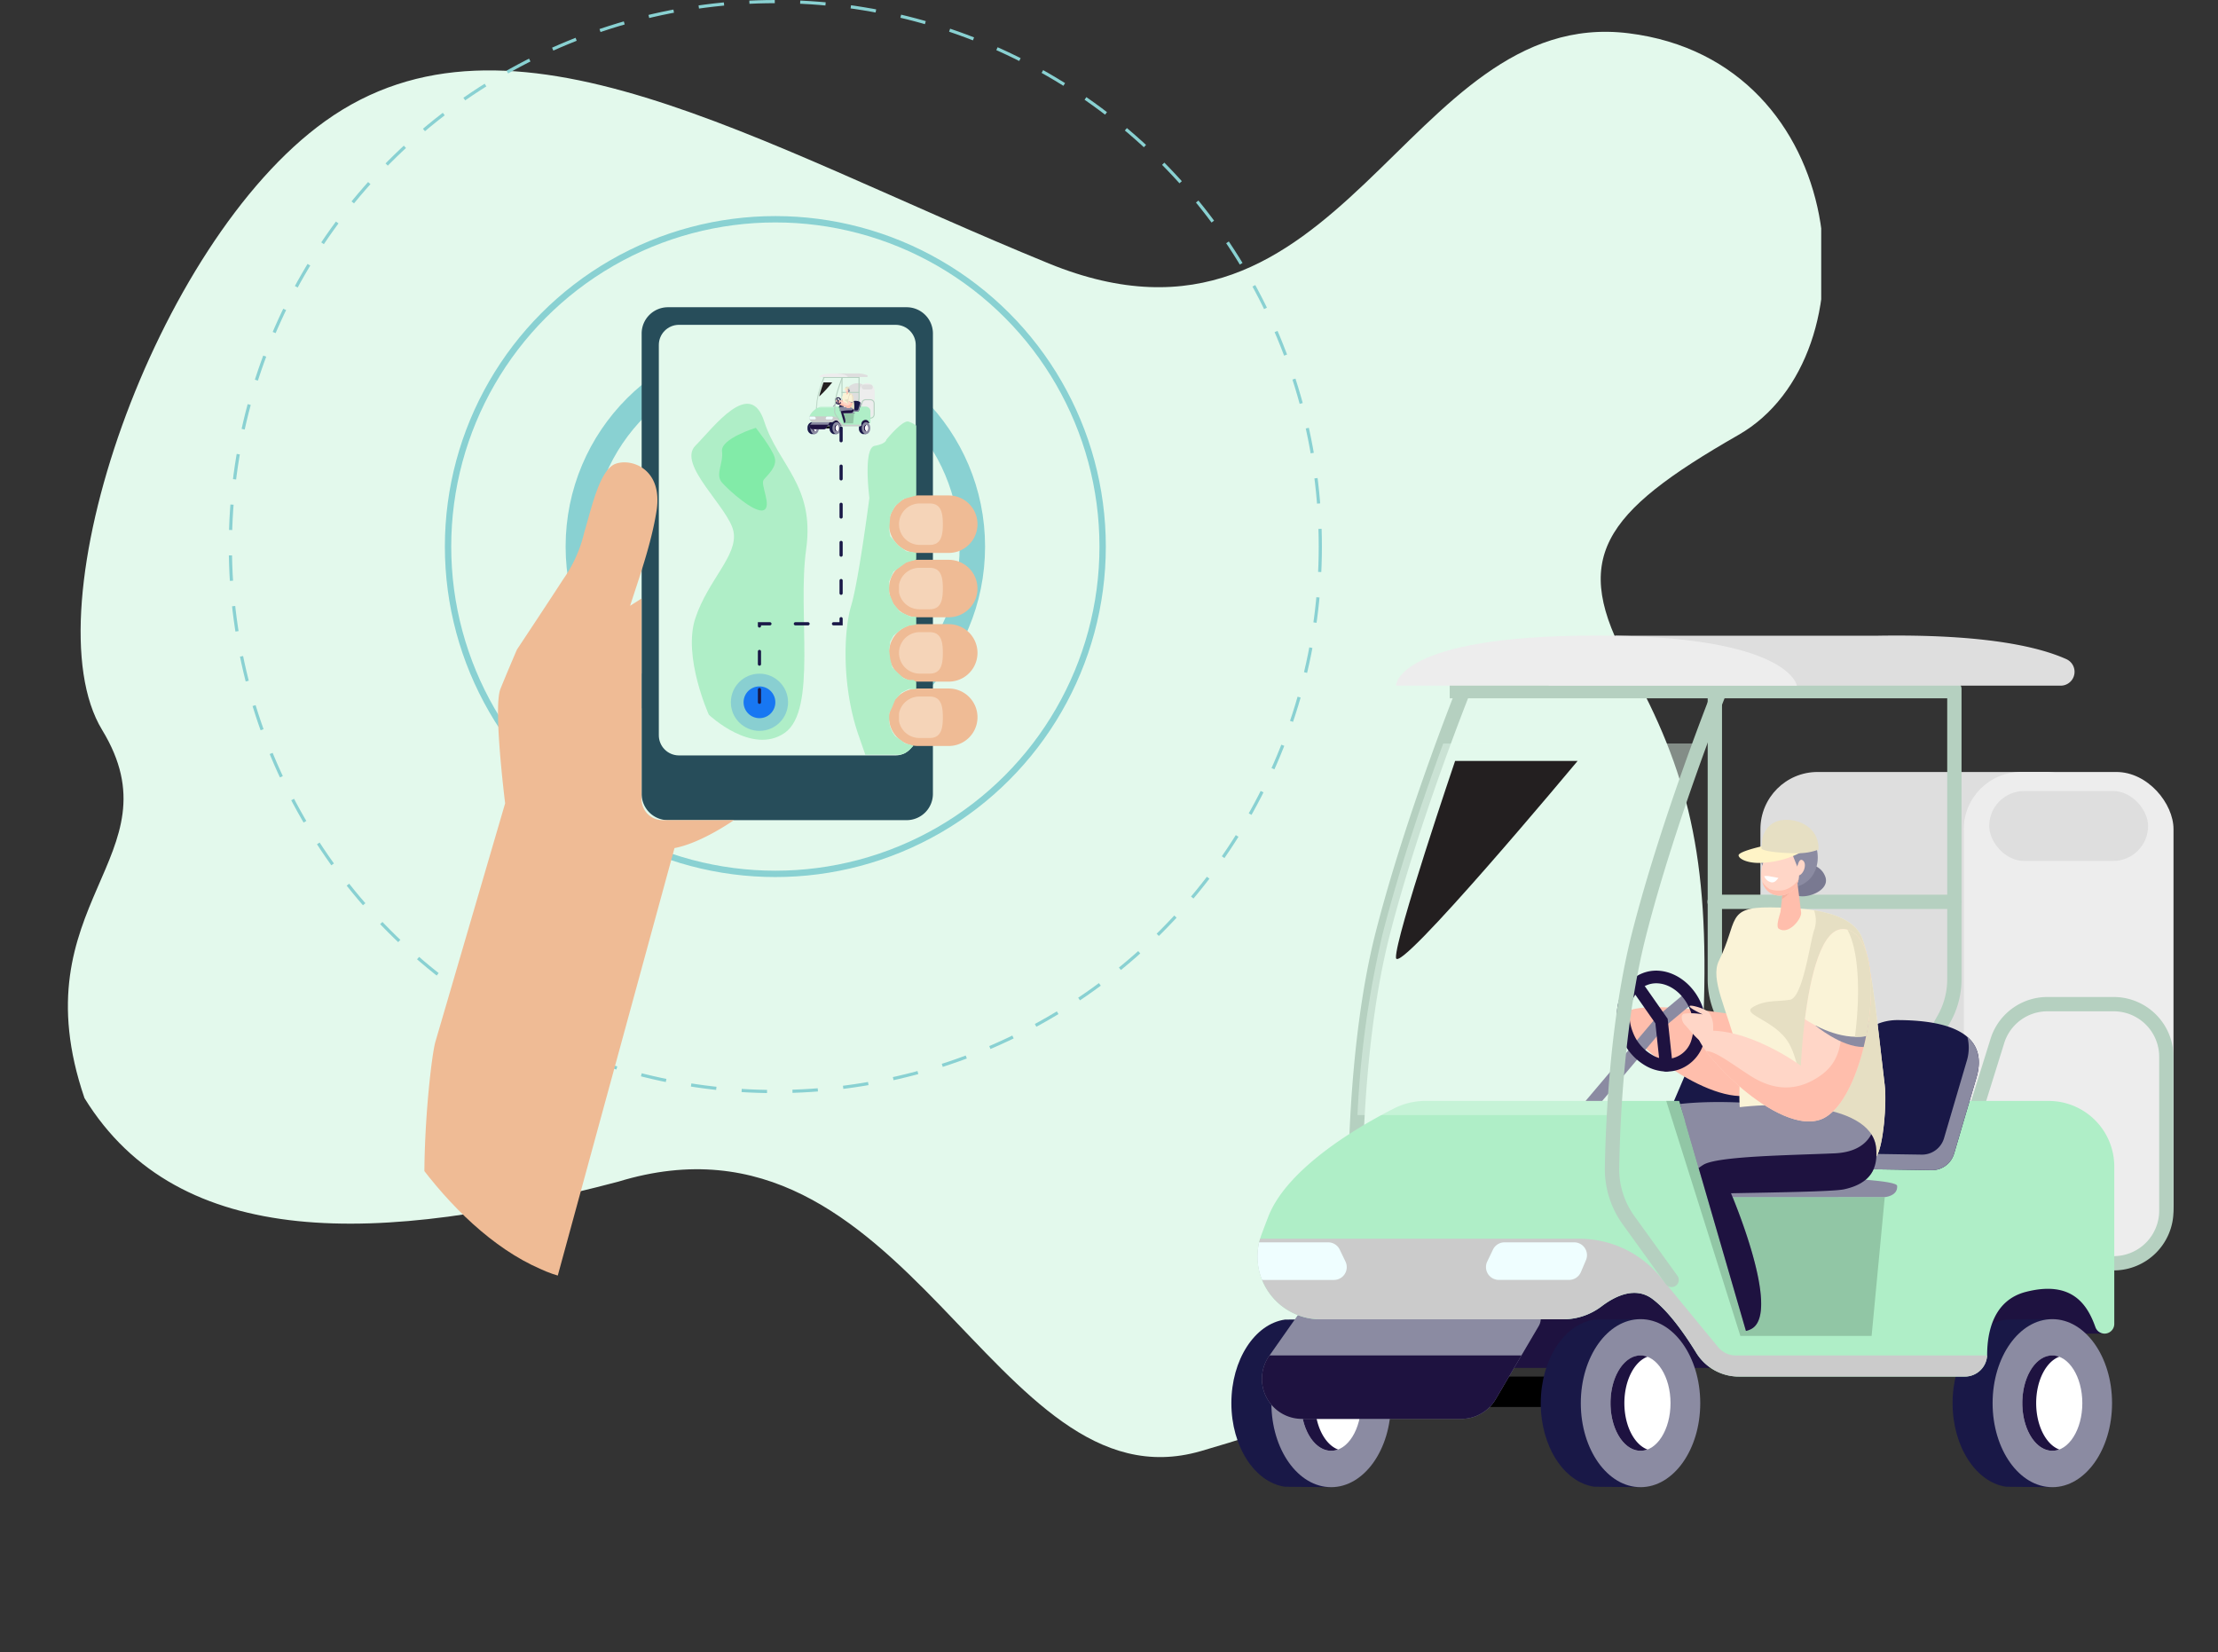 <svg xmlns="http://www.w3.org/2000/svg" xmlns:xlink="http://www.w3.org/1999/xlink" width="349" height="260" viewBox="0 0 349 260">
  <rect x="0" y="0" width="349" height="260" fill="#333333" stroke="none"/>
  <defs>
    <clipPath id="clip-path">
      <rect id="Rectangle_1829" data-name="Rectangle 1829" width="295" height="258.549" transform="translate(-14 -1.334)" fill="#e3f9ec"/>
    </clipPath>
    <clipPath id="clip-path-2">
      <rect id="Rectangle_1828" data-name="Rectangle 1828" width="281.718" height="228.32" fill="#191847"/>
    </clipPath>
    <clipPath id="clip-path-3">
      <path id="Path_6397" data-name="Path 6397" d="M207.582,266.063c48.332-13.976,77.884-35.708,79.12-68.394.949-25.1-2.441-38.554-11.707-55.3s-4.4-23.836,17.221-36.216,17.915-58.819-17.3-63.189S230.033,98.125,183.7,79.19s-84.845-43.2-113.88-22.4C42.974,76.02,23.114,133.5,34.727,152.584c12.142,19.951-13.283,27.163-2.78,57.923,14.9,24.208,46.6,23.018,83.989,13.153,45.7-13.975,58.9,51.87,91.646,42.4" transform="translate(-29.597 -42.729)" fill="#191847"/>
    </clipPath>
    <clipPath id="clip-path-4">
      <rect id="Rectangle_1844" data-name="Rectangle 1844" width="311" height="258.549" fill="none"/>
    </clipPath>
    <clipPath id="clip-path-5">
      <path id="Path_6399" data-name="Path 6399" d="M39.322,0C30.755.005,23.066,2.557,16.763,8.708,1.063,24.027,31.538,63.146,8.054,71.545,2.138,73.661,0,77.468,0,82.217v0c0,7.565,5.409,17.522,9.58,26.858,7.1,15.893-8.39,16.907-2.248,41.411,3.476,13.868,28.354,29.614,50.219,21.755,13.909-5,22.773,1.149,30.7,7.3,7.512,5.829,14.178,11.658,23.5,7.987,28.266-11.133,48.774-33.138,49.5-59.176.555-20,8.758-29.194,3.339-42.537s-16.345-21.187-3.7-31.05,10.839-41.48-9.755-44.961c-8.581-1.45-16.283,2.135-24.31,5.721-11.237,5.02-23.11,10.039-38.916,1.241C70.89,7.3,53.893.013,39.4,0Z" transform="translate(0 0.001)" fill="none"/>
    </clipPath>
    <clipPath id="clip-path-6">
      <path id="Path_6400" data-name="Path 6400" d="M381.483,303.417a3.168,3.168,0,0,0-3.126,3.209v61.335a3.168,3.168,0,0,0,3.126,3.209h34.173a3.168,3.168,0,0,0,3.126-3.209V306.626a3.168,3.168,0,0,0-3.126-3.209Z" transform="translate(-378.357 -303.417)" fill="none"/>
    </clipPath>
    <clipPath id="clip-path-7">
      <path id="Path_6411" data-name="Path 6411" d="M36.907,0A27.048,27.048,0,0,0,15.733,9.457C1,26.093,29.6,68.574,7.56,77.695,2.007,79.993,0,84.127,0,89.285v0c0,8.215,5.077,19.028,8.992,29.167,6.665,17.259-7.875,18.361-2.11,44.97,2.411,11.13,14.89,31.336,29.784,37.794a19.639,19.639,0,0,0,15.7.414C65.42,196.2,75.392,188.3,82.829,194.975c7.05,6.33,13.307,12.66,22.054,8.674,26.53-12.09,45.779-35.987,46.457-64.262.521-21.715,8.22-31.7,3.134-46.193S139.133,70.185,151,59.475s10.173-45.045-9.156-48.826c-8.054-1.575-15.283,2.319-22.817,6.213-10.547,5.451-21.691,10.9-36.526,1.347C66.537,7.927,50.584.014,36.977,0Z" transform="translate(10.368 0.001)" fill="none"/>
    </clipPath>
    <clipPath id="clip-path-8">
      <rect id="Rectangle_1831" data-name="Rectangle 1831" width="6.897" height="6.521" fill="none"/>
    </clipPath>
    <clipPath id="clip-path-10">
      <rect id="Rectangle_1833" data-name="Rectangle 1833" width="6.897" height="6.522" fill="none"/>
    </clipPath>
    <clipPath id="clip-path-12">
      <rect id="Rectangle_1955" data-name="Rectangle 1955" width="148.245" height="134" fill="none"/>
    </clipPath>
    <clipPath id="clip-path-14">
      <path id="Path_6770" data-name="Path 6770" d="M118.168,88.351l-9.776.9L103.3,100.621l1.418,2.63,3.666,12.334h44.847l4.537-23.844-19.154-4.788Z" transform="translate(-103.305 -86.954)" fill="none"/>
    </clipPath>
    <clipPath id="clip-path-16">
      <rect id="Rectangle_1950" data-name="Rectangle 1950" width="53.857" height="58.459" fill="#e3f9ec"/>
    </clipPath>
    <clipPath id="clip-path-17">
      <path id="Path_6804" data-name="Path 6804" d="M110.869,32.762C105.082,36.417,98.931,46.2,97.977,48.785s-10.925,9.181-12,17.226-6.148,18.313-6.148,18.313h18.16l10.733,36.97s10.906-3.011,11.986-5.89,12.38-6.618,13.958-15.176-.581-42.351-3.9-49.467c-2.962-6.34-11.843-18.579-17.837-18.579a3.758,3.758,0,0,0-2.05.58" transform="translate(-79.824 -32.182)" fill="none"/>
    </clipPath>
    <clipPath id="clip-path-19">
      <rect id="Rectangle_1953" data-name="Rectangle 1953" width="28.584" height="31.167" fill="none"/>
    </clipPath>
    <clipPath id="clip-path-20">
      <path id="Path_6806" data-name="Path 6806" d="M48.837,30.116s-9.448,27.8-9.306,30.961S68.114,30.116,68.114,30.116Z" transform="translate(-39.53 -30.116)" fill="none"/>
    </clipPath>
    <linearGradient id="linear-gradient" x1="-0.463" y1="3.037" x2="-0.447" y2="3.037" gradientUnits="objectBoundingBox">
      <stop offset="0" stop-color="#fff"/>
      <stop offset="1" stop-color="#231f20"/>
    </linearGradient>
    <clipPath id="clip-path-21">
      <rect id="Rectangle_1955-2" data-name="Rectangle 1955" width="10.56" height="9.545" fill="none"/>
    </clipPath>
    <clipPath id="clip-path-23">
      <path id="Path_6770-2" data-name="Path 6770" d="M104.364,87.053l-.7.064-.362.81.1.187.261.879h3.195l.323-1.7-1.364-.341Z" transform="translate(-103.305 -86.954)" fill="none"/>
    </clipPath>
    <clipPath id="clip-path-25">
      <rect id="Rectangle_1950-2" data-name="Rectangle 1950" width="3.836" height="4.164" fill="#e3f9ec"/>
    </clipPath>
    <clipPath id="clip-path-26">
      <path id="Path_6804-2" data-name="Path 6804" d="M82.035,32.223a3.222,3.222,0,0,0-.918,1.141c-.068.184-.778.654-.855,1.227a5.238,5.238,0,0,1-.438,1.3h1.294l.765,2.633s.777-.214.854-.42.882-.471.994-1.081a11.753,11.753,0,0,0-.278-3.524c-.211-.452-.844-1.323-1.271-1.323a.268.268,0,0,0-.146.041" transform="translate(-79.824 -32.182)" fill="none"/>
    </clipPath>
    <clipPath id="clip-path-28">
      <rect id="Rectangle_1953-2" data-name="Rectangle 1953" width="2.036" height="2.22" fill="none"/>
    </clipPath>
    <clipPath id="clip-path-29">
      <path id="Path_6806-2" data-name="Path 6806" d="M40.193,30.116s-.673,1.98-.663,2.205a18.76,18.76,0,0,0,2.036-2.205Z" transform="translate(-39.53 -30.116)" fill="none"/>
    </clipPath>
  </defs>
  <g id="Group_5989" data-name="Group 5989" transform="translate(-131 -217)">
    <g id="Group_5910" data-name="Group 5910" transform="translate(115 206.902)">
      <g id="Group_5588" data-name="Group 5588" transform="translate(30 12.883)" clip-path="url(#clip-path)">
        <g id="Group_5587" data-name="Group 5587" transform="translate(11.317 0)">
          <g id="Group_5586" data-name="Group 5586" transform="translate(-20.469 -1.334)">
            <g id="Group_5585" data-name="Group 5585" clip-path="url(#clip-path-2)">
              <g id="Group_5584" data-name="Group 5584" transform="translate(6.094 3.549)">
                <g id="Group_5583" data-name="Group 5583" transform="translate(0 0)" clip-path="url(#clip-path-3)">
                  <path id="Path_6809" data-name="Path 6809" d="M0,0,393.554,52.13l53.395,356.631L53.395,356.631Z" transform="matrix(0.836, -0.548, 0.548, 0.836, -162.657, 62.987)" fill="#e3f9ec"/>
                </g>
              </g>
            </g>
          </g>
        </g>
      </g>
    </g>
    <g id="Ellipse_438" data-name="Ellipse 438" transform="translate(220 270)" fill="none" stroke="#89d1d2" stroke-width="4">
      <circle cx="33" cy="33" r="33" stroke="none"/>
      <circle cx="33" cy="33" r="31" fill="none"/>
    </g>
    <g id="Ellipse_439" data-name="Ellipse 439" transform="translate(201 251)" fill="none" stroke="#89d1d2" stroke-width="1">
      <circle cx="52" cy="52" r="52" stroke="none"/>
      <circle cx="52" cy="52" r="51.5" fill="none"/>
    </g>
    <g id="Ellipse_440" data-name="Ellipse 440" transform="translate(167 217)" fill="none" stroke="#89d1d2" stroke-width="0.5" stroke-dasharray="4 4">
      <circle cx="86" cy="86" r="86" stroke="none"/>
      <circle cx="86" cy="86" r="85.75" fill="none"/>
    </g>
    <g id="Group_5625" data-name="Group 5625" transform="translate(185 218.451)">
      <g id="Group_5624" data-name="Group 5624" transform="translate(-16)" clip-path="url(#clip-path-4)">
        <g id="Group_5591" data-name="Group 5591" transform="translate(0 -3)">
          <g id="Group_5590" data-name="Group 5590" transform="translate(0 0)" clip-path="url(#clip-path-5)">
            <path id="Path_6398" data-name="Path 6398" d="M408.62,364.055a4.136,4.136,0,0,1-4.123,4.124H366.916a4.137,4.137,0,0,1-4.124-4.124V291.6a4.136,4.136,0,0,1,4.124-4.125H404.5a4.136,4.136,0,0,1,4.123,4.125Z" transform="translate(-299.828 -237.583)" fill="#274d5a"/>
          </g>
        </g>
        <g id="Group_5593" data-name="Group 5593" transform="translate(65.666 49.659)">
          <g id="Group_5592" data-name="Group 5592" transform="translate(0 0)" clip-path="url(#clip-path-6)">
            <path id="Path_6667" data-name="Path 6667" d="M0,0H40.425V67.752H0Z" transform="translate(0 0)" fill="#e3f9ec"/>
          </g>
        </g>
        <g id="Group_5607" data-name="Group 5607" transform="translate(0 -3)">
          <g id="Group_5606" data-name="Group 5606" transform="translate(0 0)" clip-path="url(#clip-path-7)">
            <path id="Path_6402" data-name="Path 6402" d="M591.532,642.176a4.521,4.521,0,1,1,0-9.043h4.887a4.521,4.521,0,0,1,0,9.043Z" transform="translate(-485.133 -523.25)" fill="#efbb95"/>
            <g id="Group_5596" data-name="Group 5596" transform="translate(103.458 111.144)" opacity="0.5">
              <g id="Group_5595" data-name="Group 5595">
                <g id="Group_5594" data-name="Group 5594" clip-path="url(#clip-path-8)">
                  <path id="Path_6403" data-name="Path 6403" d="M600.936,640.4c1.8,0,2.078,1.46,2.078,3.261s-.277,3.26-2.078,3.26h-1.558a3.261,3.261,0,1,1,0-6.521Z" transform="translate(-596.117 -640.397)" fill="#fceddb"/>
                </g>
              </g>
            </g>
            <path id="Path_6404" data-name="Path 6404" d="M591.532,583.83a4.521,4.521,0,1,1,0-9.042h4.887a4.521,4.521,0,0,1,0,9.042Z" transform="translate(-485.133 -475.031)" fill="#efbb95"/>
            <g id="Group_5599" data-name="Group 5599" transform="translate(103.458 101.017)" opacity="0.5">
              <g id="Group_5598" data-name="Group 5598">
                <g id="Group_5597" data-name="Group 5597" clip-path="url(#clip-path-8)">
                  <path id="Path_6405" data-name="Path 6405" d="M600.936,582.049c1.8,0,2.078,1.46,2.078,3.261s-.277,3.261-2.078,3.261h-1.558a3.261,3.261,0,1,1,0-6.522Z" transform="translate(-596.117 -582.049)" fill="#fceddb"/>
                </g>
              </g>
            </g>
            <path id="Path_6406" data-name="Path 6406" d="M591.532,525.485a4.521,4.521,0,1,1,0-9.042h4.887a4.521,4.521,0,0,1,0,9.042Z" transform="translate(-485.133 -426.812)" fill="#efbb95"/>
            <g id="Group_5602" data-name="Group 5602" transform="translate(103.458 90.892)" opacity="0.5">
              <g id="Group_5601" data-name="Group 5601">
                <g id="Group_5600" data-name="Group 5600" clip-path="url(#clip-path-10)">
                  <path id="Path_6407" data-name="Path 6407" d="M600.936,523.706c1.8,0,2.078,1.46,2.078,3.26s-.277,3.261-2.078,3.261h-1.558a3.261,3.261,0,1,1,0-6.521Z" transform="translate(-596.117 -523.706)" fill="#fceddb"/>
                </g>
              </g>
            </g>
            <path id="Path_6408" data-name="Path 6408" d="M591.532,467.142a4.521,4.521,0,1,1,0-9.043h4.887a4.521,4.521,0,0,1,0,9.043Z" transform="translate(-485.133 -378.594)" fill="#efbb95"/>
            <g id="Group_5605" data-name="Group 5605" transform="translate(103.458 80.766)" opacity="0.5">
              <g id="Group_5604" data-name="Group 5604">
                <g id="Group_5603" data-name="Group 5603" clip-path="url(#clip-path-8)">
                  <path id="Path_6409" data-name="Path 6409" d="M600.936,465.362c1.8,0,2.078,1.46,2.078,3.261s-.277,3.26-2.078,3.26h-1.558a3.26,3.26,0,1,1,0-6.521Z" transform="translate(-596.117 -465.362)" fill="#fceddb"/>
                </g>
              </g>
            </g>
            <path id="Path_6410" data-name="Path 6410" d="M201.012,484.4a3.314,3.314,0,0,1-3.3-3.3V449.525l-1.8,1.142c1.272-3.977,3.354-9.752,4.163-14.965,1.015-6.554-3.945-8.305-6.47-7.368s-3.808,7.16-4.907,10.776a21.216,21.216,0,0,1-3.332,7.413c-2.066,3.209-7.258,11.026-7.258,11.026s-1.332,3.079-2.589,6.164c-1,2.451.168,13.346.689,17.714.012.1.028.2.046.3L165.235,519.4c-1.179,4.854-3.673,33.293,1.181,34.473l2.59,4.167c4.854,1.18,12.34,10.207,13.519,5.353l20.37-74.6c3.685-.7,7.928-3.426,9.36-4.4Z" transform="translate(-134.764 -353.801)" fill="#efbb95"/>
          </g>
        </g>
      </g>
    </g>
    <g id="Group_5857" data-name="Group 5857" transform="translate(19 -4.532)">
      <g id="Group_5858" data-name="Group 5858">
        <rect id="Rectangle_1956" data-name="Rectangle 1956" width="54" height="69" rx="9" transform="translate(389 343)" fill="#dedede"/>
        <rect id="Rectangle_1957" data-name="Rectangle 1957" width="33" height="77" rx="9" transform="translate(421 343)" fill="#ededed"/>
        <rect id="Rectangle_1958" data-name="Rectangle 1958" width="25" height="11" rx="5.5" transform="translate(425 346)" fill="#dedede"/>
        <g id="Group_5855" data-name="Group 5855" transform="translate(305.755 321.532)">
          <g id="Group_5854" data-name="Group 5854" clip-path="url(#clip-path-12)">
            <g id="Group_5837" data-name="Group 5837">
              <g id="Group_5836" data-name="Group 5836" clip-path="url(#clip-path-12)">
                <path id="Path_6746" data-name="Path 6746" d="M29.188,93.337a1.127,1.127,0,0,1-1.126-1.107c0-.232-.358-23.378,4.319-41.7C37.04,32.281,45.148,12.065,45.229,11.862a1.127,1.127,0,0,1,2.091.842c-.081.2-8.134,20.282-12.755,38.383-4.6,18.024-4.254,40.874-4.25,41.1a1.127,1.127,0,0,1-1.107,1.146h-.02" transform="translate(-9.675 -3.847)" fill="#b5d0c0"/>
                <path id="Path_6747" data-name="Path 6747" d="M99.991,167.022H54.073s-1.4-10.912,8.543-15.334,36.917,2.062,38.29,3.893-.915,11.441-.915,11.441" transform="translate(-18.624 -51.788)" fill="#1e1240"/>
                <path id="Path_6748" data-name="Path 6748" d="M199.975,129.836h-4.946a1.127,1.127,0,1,1,0-2.253h4.946a7.158,7.158,0,0,0,7.15-7.15V96.212a7.158,7.158,0,0,0-7.15-7.15H189.558a7.118,7.118,0,0,0-6.826,5.024l-3.258,10.459a1.127,1.127,0,0,1-2.152-.67l3.258-10.459a9.361,9.361,0,0,1,8.977-6.606h10.417a9.414,9.414,0,0,1,9.4,9.4v24.221a9.414,9.414,0,0,1-9.4,9.4" transform="translate(-61.133 -29.937)" fill="#b5d0c0"/>
                <path id="Path_6749" data-name="Path 6749" d="M164.839,71.911a1.127,1.127,0,0,1-.979-1.682l3.743-6.616a11.539,11.539,0,0,0,1.493-5.672V12.284a1.127,1.127,0,1,1,2.253,0V57.941a13.8,13.8,0,0,1-1.785,6.781l-3.743,6.616a1.125,1.125,0,0,1-.981.572" transform="translate(-56.458 -3.848)" fill="#b5d0c0"/>
                <path id="Path_6750" data-name="Path 6750" d="M120.908,71.911a1.125,1.125,0,0,1-.981-.572l-3.743-6.616a13.8,13.8,0,0,1-1.785-6.781V12.284a1.127,1.127,0,1,1,2.253,0V57.941a11.539,11.539,0,0,0,1.493,5.672l3.743,6.616a1.127,1.127,0,0,1-.979,1.682" transform="translate(-39.451 -3.848)" fill="#b5d0c0"/>
                <path id="Path_6751" data-name="Path 6751" d="M195.818,161.831H169.4s8.178-12.442,16.023-10.94,10.368,8.194,10.4,10.94" transform="translate(-58.417 -51.992)" fill="#1e1240"/>
                <path id="Path_6752" data-name="Path 6752" d="M173.216,177.4c0-6.836,3.688-12.46,8.416-13.148l7.277-.072v26.44l-7.277-.071c-4.728-.689-8.416-6.312-8.416-13.148" transform="translate(-59.735 -56.618)" fill="#191847"/>
                <path id="Path_6753" data-name="Path 6753" d="M182.829,177.4c0,7.3,4.206,13.219,9.4,13.219s9.395-5.919,9.395-13.219-4.206-13.22-9.395-13.22-9.4,5.919-9.4,13.22" transform="translate(-63.05 -56.618)" fill="#8b8ba2"/>
                <path id="Path_6754" data-name="Path 6754" d="M189.963,180.407c0,4.144,2.114,7.5,4.722,7.5s4.722-3.359,4.722-7.5-2.114-7.5-4.722-7.5-4.722,3.36-4.722,7.5" transform="translate(-65.51 -59.627)" fill="#fff"/>
                <path id="Path_6755" data-name="Path 6755" d="M194.685,172.9a3.089,3.089,0,0,1,1.091.2c-2.081.783-3.631,3.753-3.631,7.3s1.549,6.517,3.631,7.3a3.089,3.089,0,0,1-1.091.2c-2.607,0-4.722-3.36-4.722-7.5s2.114-7.5,4.722-7.5" transform="translate(-65.51 -59.627)" fill="#1e1240"/>
                <path id="Path_6756" data-name="Path 6756" d="M0,177.4c0-6.836,3.688-12.46,8.417-13.148l7.277-.072v26.44l-7.277-.071C3.688,189.858,0,184.234,0,177.4" transform="translate(0 -56.618)" fill="#191847"/>
                <path id="Path_6757" data-name="Path 6757" d="M9.613,177.4c0,7.3,4.207,13.219,9.4,13.219s9.4-5.919,9.4-13.219-4.207-13.22-9.4-13.22-9.4,5.919-9.4,13.22" transform="translate(-3.315 -56.618)" fill="#8b8ba2"/>
                <path id="Path_6758" data-name="Path 6758" d="M16.747,180.407c0,4.144,2.114,7.5,4.722,7.5s4.722-3.359,4.722-7.5-2.114-7.5-4.722-7.5-4.722,3.36-4.722,7.5" transform="translate(-5.775 -59.627)" fill="#fff"/>
                <path id="Path_6759" data-name="Path 6759" d="M21.469,172.9a3.089,3.089,0,0,1,1.091.2c-2.081.783-3.63,3.753-3.63,7.3s1.549,6.517,3.63,7.3a3.089,3.089,0,0,1-1.091.2c-2.607,0-4.722-3.36-4.722-7.5s2.114-7.5,4.722-7.5" transform="translate(-5.775 -59.627)" fill="#1e1240"/>
                <rect id="Rectangle_1946" data-name="Rectangle 1946" width="24.66" height="4.784" transform="translate(33.283 116.599)"/>
                <path id="Path_6760" data-name="Path 6760" d="M13.555,161.473l-5.07,7.22a6.293,6.293,0,0,0,5.149,9.91H38.7a6.293,6.293,0,0,0,5.424-3.1l6.772-11.514a2.323,2.323,0,0,0-2-3.5H15.456a2.323,2.323,0,0,0-1.9.988" transform="translate(-2.532 -55.344)" fill="#8b8ba2"/>
                <rect id="Rectangle_1947" data-name="Rectangle 1947" width="37.55" height="2.879" transform="translate(76.313 6.996)" fill="#b5d0c0"/>
                <rect id="Rectangle_1948" data-name="Rectangle 1948" width="43.312" height="2.879" transform="translate(34.355 6.996)" fill="#b5d0c0"/>
                <path id="Path_6761" data-name="Path 6761" d="M74.311,177.4c0-6.836,3.688-12.46,8.416-13.148L90,164.178v26.44l-7.277-.071c-4.728-.689-8.416-6.312-8.416-13.148" transform="translate(-25.627 -56.618)" fill="#191847"/>
                <path id="Path_6762" data-name="Path 6762" d="M83.924,177.4c0,7.3,4.207,13.219,9.4,13.219s9.395-5.919,9.395-13.219-4.206-13.22-9.395-13.22-9.4,5.919-9.4,13.22" transform="translate(-28.942 -56.618)" fill="#8b8ba2"/>
                <path id="Path_6763" data-name="Path 6763" d="M91.058,180.407c0,4.144,2.114,7.5,4.722,7.5s4.722-3.359,4.722-7.5-2.114-7.5-4.722-7.5-4.722,3.36-4.722,7.5" transform="translate(-31.402 -59.627)" fill="#fff"/>
                <path id="Path_6764" data-name="Path 6764" d="M95.78,172.9a3.089,3.089,0,0,1,1.091.2c-2.081.783-3.631,3.753-3.631,7.3s1.549,6.517,3.631,7.3a3.089,3.089,0,0,1-1.091.2c-2.607,0-4.722-3.36-4.722-7.5s2.114-7.5,4.722-7.5" transform="translate(-31.402 -59.627)" fill="#1e1240"/>
                <path id="Path_6765" data-name="Path 6765" d="M32.706,111.771a10.924,10.924,0,0,0-4.935,1.176c-5.12,2.592-16.753,9.2-19.8,17.036Q7.4,131.456,6.9,132.811a9.886,9.886,0,0,0,9.272,13.32H54.4a9.982,9.982,0,0,0,6.029-2.051c2.088-1.583,5.273-3.188,8-1.141,2.575,1.931,5.15,5.641,6.884,8.465a7.862,7.862,0,0,0,6.7,3.74h35.555a3.513,3.513,0,0,0,3.517-3.49c.017-3.492.974-8.527,6.109-9.841,7.329-1.875,9.707,2.129,10.926,5.553a1.528,1.528,0,0,0,2.968-.51V122.1a10.327,10.327,0,0,0-10.326-10.327Z" transform="translate(-2.163 -38.545)" fill="#afeec7"/>
              </g>
            </g>
            <g id="Group_5839" data-name="Group 5839" transform="translate(67.68 56.967)">
              <g id="Group_5838" data-name="Group 5838" clip-path="url(#clip-path-14)">
                <path id="Path_6766" data-name="Path 6766" d="M161.718,113.337l3.529-12c2.022-7.182-5.026-8.979-12.486-8.979a8.264,8.264,0,0,0-7.6,5.009l-5.715,13.339a3.606,3.606,0,0,0,3.261,5.026l15.482.232a3.606,3.606,0,0,0,3.525-2.628" transform="translate(-115.668 -88.818)" fill="#191847"/>
                <path id="Path_6767" data-name="Path 6767" d="M163.835,96.414a7.064,7.064,0,0,1-.14,3.881l-3.529,12a3.605,3.605,0,0,1-3.525,2.628l-15.482-.232a3.564,3.564,0,0,1-1.924-.594,3.6,3.6,0,0,0,3.5,3.035l15.482.232a3.607,3.607,0,0,0,3.526-2.628l3.529-12c.821-2.914.147-4.941-1.44-6.321" transform="translate(-115.696 -90.216)" fill="#8b8ba2"/>
                <path id="Path_6768" data-name="Path 6768" d="M124.793,113.223l4.036-12.3c2.022-7.182-5.532-8.679-12.993-8.679a8.264,8.264,0,0,0-7.6,5.009l-5.715,13.339a3.606,3.606,0,0,0,3.261,5.026l15.482.232a3.606,3.606,0,0,0,3.525-2.628" transform="translate(-102.934 -88.779)" fill="#191847"/>
                <path id="Path_6769" data-name="Path 6769" d="M127.373,96.111a6.31,6.31,0,0,1,.037,4.163l-4.036,12.3a3.606,3.606,0,0,1-3.525,2.628l-15.482-.232a3.564,3.564,0,0,1-1.885-.569,3.6,3.6,0,0,0,3.391,2.552l15.482.232a3.607,3.607,0,0,0,3.526-2.628l4.036-12.3c.807-2.866.086-4.825-1.544-6.147" transform="translate(-103.021 -90.112)" fill="#311e69"/>
              </g>
            </g>
            <g id="Group_5844" data-name="Group 5844">
              <g id="Group_5843" data-name="Group 5843" clip-path="url(#clip-path-12)">
                <path id="Path_6771" data-name="Path 6771" d="M116.108,148.741h20.653l2.066-21.833H111.414l-4.939-15.137h-2.028Z" transform="translate(-36.019 -38.545)" fill="#91c6a5"/>
                <path id="Path_6772" data-name="Path 6772" d="M141.9,133.055s2.078-.145,1.953-1.773S113.36,129.6,113.36,129.6l1.128,3.457Z" transform="translate(-39.093 -44.693)" fill="#8b8ba2"/>
                <path id="Path_6773" data-name="Path 6773" d="M8.535,172.9l-.051.073a6.293,6.293,0,0,0,5.149,9.91H38.7a6.294,6.294,0,0,0,5.425-3.1l4.046-6.88Z" transform="translate(-2.532 -59.627)" fill="#1e1240"/>
                <path id="Path_6774" data-name="Path 6774" d="M56.906,144.872H6.681a9.887,9.887,0,0,0,9.487,12.674H54.4a9.988,9.988,0,0,0,6.029-2.051c2.087-1.583,5.273-3.188,8-1.141,2.575,1.931,5.149,5.64,6.884,8.465a7.862,7.862,0,0,0,6.7,3.739h35.556a3.513,3.513,0,0,0,3.512-3.322H81.547a3.636,3.636,0,0,1-2.809-1.327l-9.047-11a16.557,16.557,0,0,0-12.786-6.038" transform="translate(-2.163 -49.96)" fill="#cbcbcb"/>
                <path id="Path_6775" data-name="Path 6775" d="M61.348,148.757l.9-1.879a2.018,2.018,0,0,1,1.819-1.145H75.027a2.017,2.017,0,0,1,1.857,2.8l-.8,1.879a2.017,2.017,0,0,1-1.857,1.23H63.166a2.017,2.017,0,0,1-1.818-2.889" transform="translate(-21.087 -50.257)" fill="#effeff"/>
                <path id="Path_6776" data-name="Path 6776" d="M19.215,146.879a2.017,2.017,0,0,0-1.818-1.145H6.532a9.759,9.759,0,0,0,.454,5.9,1.946,1.946,0,0,0,.248.016H18.3a2.016,2.016,0,0,0,1.818-2.889Z" transform="translate(-2.163 -50.257)" fill="#effeff"/>
                <path id="Path_6777" data-name="Path 6777" d="M153.217,64.49H115.525a1.127,1.127,0,1,1,0-2.253h37.692a1.127,1.127,0,0,1,0,2.253" transform="translate(-39.451 -21.463)" fill="#b5d0c0"/>
                <g id="Group_5842" data-name="Group 5842" transform="translate(19.844 16.99)" opacity="0.454" style="mix-blend-mode: multiply;isolation: isolate">
                  <g id="Group_5841" data-name="Group 5841">
                    <g id="Group_5840" data-name="Group 5840" clip-path="url(#clip-path-16)">
                      <path id="Path_6778" data-name="Path 6778" d="M43.785,25.933C41,33.5,37.026,45.011,34.244,55.9A155.848,155.848,0,0,0,30.29,84.391H70.651A155.906,155.906,0,0,1,74.606,55.9c2.781-10.893,6.76-22.4,9.541-29.971Z" transform="translate(-30.29 -25.933)" fill="#e3f9ec"/>
                    </g>
                  </g>
                </g>
              </g>
            </g>
            <g id="Group_5846" data-name="Group 5846" transform="translate(52.296 21.084)">
              <g id="Group_5845" data-name="Group 5845" clip-path="url(#clip-path-17)">
                <path id="Path_6779" data-name="Path 6779" d="M113.032,90.664s-19.692-3.427-19.014.415,14.705,14.457,21.021,11.715-2.007-12.131-2.007-12.131" transform="translate(-84.713 -51.865)" fill="#ffbeac"/>
                <path id="Path_6780" data-name="Path 6780" d="M84.889,104.916a1,1,0,0,1-.761-1.641L95.9,89.363l4.617-3.845a1,1,0,0,1,1.276,1.533l-4.484,3.734L85.651,104.563a.994.994,0,0,1-.761.353" transform="translate(-81.227 -50.496)" fill="#8b8ba2"/>
                <path id="Path_6781" data-name="Path 6781" d="M100.427,96.357a6.741,6.741,0,0,1-3.236-.865,8.9,8.9,0,0,1-3.911-4.52c-1.673-4.142-.195-8.658,3.3-10.068s7.691.814,9.364,4.955a8.9,8.9,0,0,1,.326,5.968,6.3,6.3,0,0,1-3.622,4.1,5.886,5.886,0,0,1-2.216.43M98.792,82.471a3.9,3.9,0,0,0-1.469.283c-2.471,1-3.455,4.35-2.193,7.472a6.912,6.912,0,0,0,3.018,3.517,4.131,4.131,0,0,0,6.215-2.511,6.912,6.912,0,0,0-.271-4.626c-1.019-2.522-3.2-4.135-5.3-4.135" transform="translate(-84.227 -48.838)" fill="#1e1240"/>
                <path id="Path_6782" data-name="Path 6782" d="M101.408,96.978a1,1,0,0,1-.99-.89L99.7,89.4l-3.878-5.539a1,1,0,0,1,1.634-1.143l4.173,5.959.776,7.194a1,1,0,0,1-.884,1.1,1.016,1.016,0,0,1-.109.006" transform="translate(-85.278 -49.464)" fill="#1e1240"/>
                <path id="Path_6783" data-name="Path 6783" d="M121.014,113.914s-5.362,1-5.877,4.975a6.962,6.962,0,0,1-7.608,6.16c-1.719-.2-4.644-.514-7.234-.788a16.146,16.146,0,0,0-9.868,2.133l-1.456.854H71.393s8.749-9.179,16.907-13.161c9.215-4.5,32.715-.173,32.715-.173" transform="translate(-76.917 -59.722)" fill="#8b8ba2"/>
                <path id="Path_6784" data-name="Path 6784" d="M142.977,93.288C141.93,84.7,141,74.3,139.449,70.172c-1.747-4.638-10.077-4.844-14.5-4.881-6.985-.058-4.985,2.153-8.06,8.384-1.441,2.923,1.248,7.576,2.912,14.134,1.092,4.3-.888,9.41,1.827,14,1.824,3.081,15.56,9.357,20.036,2.674,1.1-1.644,1.644-8.441,1.309-11.192" transform="translate(-92.466 -43.6)" fill="#faf3d7"/>
                <path id="Path_6785" data-name="Path 6785" d="M145.786,93.53c-1.047-8.59-1.976-18.991-3.528-23.115-1.009-2.679-4.213-3.878-7.592-4.421a4.706,4.706,0,0,1,.075,2.947c-.665,1.571-1.771,10.793-3.873,11.126s-3.937.011-5.848,1.169,3.7,2.051,5.754,5.8,3.074,13.12,1.859,18.6c-.083.375-.163.738-.241,1.093,4.5,1.426,9.656,1.618,12.085-2.009,1.1-1.644,1.644-8.441,1.309-11.192" transform="translate(-95.275 -43.842)" fill="#e6dfc3"/>
                <path id="Path_6786" data-name="Path 6786" d="M132.8,119.422c.352,3.243-.794,5.689-5.045,6.6-1.692.364-11.4.5-17.777.619,0,0,7.968,18.613,3.258,21.316-6.709,3.852-22.293-20.461-22.293-20.461s6.583-11.346,15.4-13.521c9.09-2.244,25.666-1.863,26.46,5.445" transform="translate(-83.659 -59.973)" fill="#8b8ba2"/>
                <path id="Path_6787" data-name="Path 6787" d="M134.082,121.84a4.664,4.664,0,0,0-.746-2.061c-.749,1.424-2.355,2.846-5.779,3-7.056.309-18.409.433-20.646,1.8-1.227.751-6.637,5.066-12.252,8.922,4.649,6.609,14.789,19.787,19.86,16.876,4.71-2.7-3.258-21.316-3.258-21.316,6.373-.121,16.085-.256,17.777-.619,4.251-.914,5.4-3.36,5.045-6.6" transform="translate(-84.94 -62.39)" fill="#1e1240"/>
                <path id="Path_6788" data-name="Path 6788" d="M135.714,55.108a2.863,2.863,0,0,1,3.426,1.675c1.055,2.381-3.306,3.879-4.746,2.933s-2.214-2.841-1.484-3.6a6.011,6.011,0,0,1,2.8-1" transform="translate(-98.035 -40.054)" fill="#797991"/>
                <path id="Path_6789" data-name="Path 6789" d="M127.227,51.356a8.6,8.6,0,0,1,.275-2.7c.389-1.447,1.982-4.705,5.9-2.868,3.705,1.737,3.922,8.533-1.071,9.431-3.145.566-5.1-3.858-5.1-3.858" transform="translate(-96.166 -36.684)" fill="#8b8ba2"/>
                <path id="Path_6790" data-name="Path 6790" d="M134.185,57.938l.7,5.631c.111.927-1.908,3.568-3.5,2.557-.468-.3-.047-1.635.25-2.643l.563-4.967Z" transform="translate(-97.532 -41.064)" fill="#ffbeac"/>
                <path id="Path_6791" data-name="Path 6791" d="M132.222,62.028a6.342,6.342,0,0,0,2.18-2.457l-1.926.216Z" transform="translate(-97.894 -41.627)" fill="#f4b09e"/>
                <path id="Path_6792" data-name="Path 6792" d="M132.13,51.661l.82,2.046a3.258,3.258,0,0,1-1.651,4.222,2.8,2.8,0,0,1-3.863-1.821c-.6-1.692.287-3.477.553-4.366.607-2.026,3.027-2.365,4.142-.081" transform="translate(-96.172 -38.355)" fill="#ffd6c7"/>
                <path id="Path_6793" data-name="Path 6793" d="M135.628,54.987a2.7,2.7,0,0,0,.226-.533c.113-.351.362-.846.8-.423.637.616-.067,2.451-.979,2.314-.677-.1-.291-.936-.047-1.359" transform="translate(-98.954 -39.661)" fill="#ffd6c7"/>
                <path id="Path_6794" data-name="Path 6794" d="M130.223,58.056s-.335-.085-1.2-.224a2.749,2.749,0,0,0-1.051-.062,1.55,1.55,0,0,0,1.119.97c.566.1.864-.4,1.129-.684" transform="translate(-96.429 -40.995)" fill="#fff"/>
                <path id="Path_6795" data-name="Path 6795" d="M131.045,60.2a4.279,4.279,0,0,1-2.376-.107,4.41,4.41,0,0,1-1.169-1.161c.01.031.017.063.028.094a2.8,2.8,0,0,0,3.863,1.821,3.128,3.128,0,0,0,1.829-2.311,4.042,4.042,0,0,1-2.175,1.663" transform="translate(-96.265 -41.269)" fill="#ffbeac"/>
                <path id="Path_6796" data-name="Path 6796" d="M125.481,50.618s-3.7.826-3.661,1.43,1.7,1.415,4.233,1.128a14.127,14.127,0,0,0,5.613-1.636c.858-.616-2.569-.113-3.748-.208a7.994,7.994,0,0,1-2.436-.713" transform="translate(-94.306 -38.54)" fill="#fff4c7"/>
                <path id="Path_6797" data-name="Path 6797" d="M127.285,48.654l.1-.643a3.672,3.672,0,0,1,2.3-3.5c2.4-.853,6.736.455,6.594,4.438a9.2,9.2,0,0,1-2.825.56c-1.637.071-6.271-.16-6.172-.858" transform="translate(-96.191 -36.349)" fill="#e6dfc3"/>
                <path id="Path_6798" data-name="Path 6798" d="M135.229,70.529c7.478,1.3,3.524,27.475-4.037,29.968S109.519,87.012,112.237,86.6c7.228-1.089,15.96,5.4,15.96,5.4s.891-22.545,7.032-21.474" transform="translate(-90.884 -45.393)" fill="#ffd6c7"/>
                <path id="Path_6799" data-name="Path 6799" d="M137.713,71.967a49.333,49.333,0,0,0-2.186,10.761c-.187,5.048.187,8.787-3.614,11.4s-7.478,2.181-10.968-.062c-2.936-1.887-5.514-3.9-6.928-3.858,3.423,4.629,12.4,12.61,17.908,10.793,6.878-2.267,10.77-24.125,5.788-29.039" transform="translate(-91.616 -45.902)" fill="#ffbeac"/>
                <path id="Path_6800" data-name="Path 6800" d="M140.2,93.292s4.068,3.452,7.64,3.422c.322-1.314.582-2.666.773-4.011Z" transform="translate(-100.646 -53.053)" fill="#8b8ba2"/>
                <path id="Path_6801" data-name="Path 6801" d="M113.042,93.37a4.475,4.475,0,0,0,.07-1.058,3.8,3.8,0,0,0-.734-2.421c-.8-.651-3.137-1.257-2.98-.873s2.074,1.25,2.074,1.25a9.5,9.5,0,0,0-2.973-.11c-.634.282-.243,1.4.2,1.8s2.178,2.745,3.208,2.961c.7.146,1.012-.879,1.141-1.55" transform="translate(-89.598 -51.741)" fill="#ffd6c7"/>
                <path id="Path_6802" data-name="Path 6802" d="M147.377,87.342c1.545-7.733.913-16.091-3.231-16.814-3.79-.661-5.58,7.672-6.395,14.15,1.335.893,5.421,3.313,9.626,2.663" transform="translate(-99.801 -45.393)" fill="#faf3d7"/>
                <path id="Path_6803" data-name="Path 6803" d="M147.964,70.656c1.815,3.312,2.055,10.1,1.177,16.842a9.537,9.537,0,0,0,1.758-.1c1.507-7.545.941-15.679-2.935-16.743" transform="translate(-103.323 -45.45)" fill="#e6dfc3"/>
              </g>
            </g>
            <g id="Group_5853" data-name="Group 5853">
              <g id="Group_5852" data-name="Group 5852" clip-path="url(#clip-path-12)">
                <path id="Path_6805" data-name="Path 6805" d="M100.205,106.363a1.125,1.125,0,0,1-.915-.468L92.5,96.477A14.888,14.888,0,0,1,89.7,87.558c.147-8.116.9-23.719,4.3-37.029,4.658-18.248,12.766-38.465,12.847-38.667a1.127,1.127,0,0,1,2.091.841c-.081.2-8.134,20.282-12.755,38.383C92.845,64.175,92.1,79.58,91.958,87.6a12.62,12.62,0,0,0,2.368,7.56l6.792,9.418a1.127,1.127,0,0,1-.913,1.786" transform="translate(-30.934 -3.847)" fill="#b5d0c0"/>
                <g id="Group_5851" data-name="Group 5851" transform="translate(25.898 19.73)" style="mix-blend-mode: screen;isolation: isolate">
                  <g id="Group_5850" data-name="Group 5850">
                    <g id="Group_5849" data-name="Group 5849" clip-path="url(#clip-path-19)">
                      <g id="Group_5848" data-name="Group 5848" transform="translate(0 0)">
                        <g id="Group_5847" data-name="Group 5847" clip-path="url(#clip-path-20)">
                          <rect id="Rectangle_1952" data-name="Rectangle 1952" width="41.655" height="38.329" transform="matrix(0.328, -0.945, 0.945, 0.328, -10.715, 30.447)" fill="url(#linear-gradient)"/>
                        </g>
                      </g>
                    </g>
                  </g>
                </g>
                <path id="Path_6807" data-name="Path 6807" d="M130.979,0q-1.6,0-3.1.027H86.718V1.772C76.214,4.1,76.213,7.886,76.213,7.886h80.56a2.181,2.181,0,0,0,.886-4.175C153.444,1.82,145.591,0,130.979,0" transform="translate(-26.283)" fill="#dedede"/>
                <path id="Path_6808" data-name="Path 6808" d="M102.617,7.886H39.53S39.53,0,71.074,0c30.416,0,31.543,7.886,31.543,7.886" transform="translate(-13.632)" fill="#ededed"/>
              </g>
            </g>
          </g>
        </g>
      </g>
    </g>
    <path id="Path_6834" data-name="Path 6834" d="M-3612.719,4288.82s-4.149-9.152-2.12-15.217,6.747-9.886,5.989-13.642-8.915-10.525-5.989-13.478,8.611-10.715,10.827-3.824,8,10.092,6.6,20.122,1.781,25.294-3.372,28.886S-3612.719,4288.82-3612.719,4288.82Z" transform="translate(3855.259 -3959.354)" fill="#afeec7"/>
    <g id="Group_5908" data-name="Group 5908" transform="translate(-47.688 -45.772)">
      <g id="Group_5858-2" data-name="Group 5858" transform="translate(305.755 321.532)">
        <rect id="Rectangle_1956-2" data-name="Rectangle 1956" width="3.847" height="4.915" rx="1.923" transform="translate(5.93 1.529)" fill="#dedede"/>
        <rect id="Rectangle_1957-2" data-name="Rectangle 1957" width="2.351" height="5.485" rx="1.175" transform="translate(8.209 1.529)" fill="#ededed"/>
        <rect id="Rectangle_1958-2" data-name="Rectangle 1958" width="1.781" height="0.784" rx="0.392" transform="translate(8.494 1.743)" fill="#dedede"/>
        <g id="Group_5855-2" data-name="Group 5855" transform="translate(0 0)">
          <g id="Group_5854-2" data-name="Group 5854" clip-path="url(#clip-path-21)">
            <g id="Group_5837-2" data-name="Group 5837">
              <g id="Group_5836-2" data-name="Group 5836" clip-path="url(#clip-path-21)">
                <path id="Path_6746-2" data-name="Path 6746" d="M28.135,17.01a.08.08,0,0,1-.08-.079,13.359,13.359,0,0,1,.308-2.97,25.879,25.879,0,0,1,.915-2.754.08.08,0,0,1,.149.06A25.685,25.685,0,0,0,28.518,14a13.183,13.183,0,0,0-.3,2.928.08.08,0,0,1-.079.082h0" transform="translate(-26.745 -10.636)" fill="#b5d0c0"/>
                <path id="Path_6747-2" data-name="Path 6747" d="M57.281,151.373H54.01a1.077,1.077,0,0,1,.609-1.092,4.944,4.944,0,0,1,2.727.277c.1.13-.065.815-.065.815" transform="translate(-51.485 -143.164)" fill="#1e1240"/>
                <path id="Path_6748-2" data-name="Path 6748" d="M178.888,89.874h-.352a.08.08,0,1,1,0-.16h.352a.51.51,0,0,0,.509-.509V87.479a.51.51,0,0,0-.509-.509h-.742a.507.507,0,0,0-.486.358l-.232.745a.08.08,0,0,1-.153-.048l.232-.745a.667.667,0,0,1,.639-.471h.742a.671.671,0,0,1,.67.67V89.2a.671.671,0,0,1-.67.67" transform="translate(-168.998 -82.758)" fill="#b5d0c0"/>
                <path id="Path_6749-2" data-name="Path 6749" d="M163.794,15.485a.08.08,0,0,1-.07-.12l.267-.471a.822.822,0,0,0,.106-.4V11.237a.08.08,0,1,1,.16,0V14.49a.983.983,0,0,1-.127.483l-.267.471a.08.08,0,0,1-.07.041" transform="translate(-156.073 -10.636)" fill="#b5d0c0"/>
                <path id="Path_6750-2" data-name="Path 6750" d="M114.862,15.485a.08.08,0,0,1-.07-.041l-.267-.471a.983.983,0,0,1-.127-.483V11.237a.08.08,0,1,1,.16,0V14.49a.822.822,0,0,0,.106.4l.267.471a.08.08,0,0,1-.07.12" transform="translate(-109.059 -10.636)" fill="#b5d0c0"/>
                <path id="Path_6751-2" data-name="Path 6751" d="M171.277,151.553H169.4s.583-.886,1.141-.779a.884.884,0,0,1,.741.779" transform="translate(-161.49 -143.729)" fill="#1e1240"/>
                <path id="Path_6752-2" data-name="Path 6752" d="M173.216,165.12a.881.881,0,0,1,.6-.937l.518-.005v1.883l-.518-.005a.881.881,0,0,1-.6-.937" transform="translate(-165.132 -156.516)" fill="#191847"/>
                <path id="Path_6753-2" data-name="Path 6753" d="M182.829,165.12c0,.52.3.942.669.942s.669-.422.669-.942-.3-.942-.669-.942-.669.422-.669.942" transform="translate(-174.297 -156.516)" fill="#8b8ba2"/>
                <path id="Path_6754-2" data-name="Path 6754" d="M189.963,173.438c0,.3.151.534.336.534s.336-.239.336-.534-.151-.535-.336-.535-.336.239-.336.535" transform="translate(-181.098 -164.834)" fill="#fff"/>
                <path id="Path_6755-2" data-name="Path 6755" d="M190.3,172.9a.22.22,0,0,1,.078.015.652.652,0,0,0,0,1.04.22.22,0,0,1-.078.015c-.186,0-.336-.239-.336-.534s.151-.535.336-.535" transform="translate(-181.098 -164.834)" fill="#1e1240"/>
                <path id="Path_6756-2" data-name="Path 6756" d="M0,165.12a.881.881,0,0,1,.6-.937l.518-.005v1.883L.6,166.056a.881.881,0,0,1-.6-.937" transform="translate(0 -156.516)" fill="#191847"/>
                <path id="Path_6757-2" data-name="Path 6757" d="M9.613,165.12c0,.52.3.942.669.942s.669-.422.669-.942-.3-.942-.669-.942-.669.422-.669.942" transform="translate(-9.164 -156.516)" fill="#8b8ba2"/>
                <path id="Path_6758-2" data-name="Path 6758" d="M16.747,173.438c0,.3.151.534.336.534s.336-.239.336-.534-.151-.535-.336-.535-.336.239-.336.535" transform="translate(-15.965 -164.834)" fill="#fff"/>
                <path id="Path_6759-2" data-name="Path 6759" d="M17.083,172.9a.22.22,0,0,1,.078.015.652.652,0,0,0,0,1.04.22.22,0,0,1-.078.015c-.186,0-.336-.239-.336-.534s.151-.535.336-.535" transform="translate(-15.965 -164.834)" fill="#1e1240"/>
                <rect id="Rectangle_1946-2" data-name="Rectangle 1946" width="1.757" height="0.341" transform="translate(2.371 8.306)"/>
                <path id="Path_6760-2" data-name="Path 6760" d="M7.785,160.555l-.361.514a.448.448,0,0,0,.367.706H9.575a.448.448,0,0,0,.386-.221l.482-.82a.165.165,0,0,0-.143-.249H7.92a.165.165,0,0,0-.135.07" transform="translate(-6.999 -152.996)" fill="#8b8ba2"/>
                <rect id="Rectangle_1947-2" data-name="Rectangle 1947" width="2.675" height="0.205" transform="translate(5.436 0.498)" fill="#b5d0c0"/>
                <rect id="Rectangle_1948-2" data-name="Rectangle 1948" width="3.085" height="0.205" transform="translate(2.447 0.498)" fill="#b5d0c0"/>
                <path id="Path_6761-2" data-name="Path 6761" d="M74.311,165.12a.881.881,0,0,1,.6-.937l.518-.005v1.883l-.518-.005a.881.881,0,0,1-.6-.937" transform="translate(-70.843 -156.516)" fill="#191847"/>
                <path id="Path_6762-2" data-name="Path 6762" d="M83.924,165.12c0,.52.3.942.669.942s.669-.422.669-.942-.3-.942-.669-.942-.669.422-.669.942" transform="translate(-80.007 -156.516)" fill="#8b8ba2"/>
                <path id="Path_6763-2" data-name="Path 6763" d="M91.058,173.438c0,.3.151.534.336.534s.336-.239.336-.534-.151-.535-.336-.535-.336.239-.336.535" transform="translate(-86.809 -164.834)" fill="#fff"/>
                <path id="Path_6764-2" data-name="Path 6764" d="M91.394,172.9a.22.22,0,0,1,.078.015.652.652,0,0,0,0,1.04.22.22,0,0,1-.078.015c-.186,0-.336-.239-.336-.534s.151-.535.336-.535" transform="translate(-86.809 -164.834)" fill="#1e1240"/>
                <path id="Path_6765-2" data-name="Path 6765" d="M8.154,111.771a.778.778,0,0,0-.352.084,3.1,3.1,0,0,0-1.411,1.214q-.041.1-.076.2a.7.7,0,0,0,.66.949H9.7a.711.711,0,0,0,.429-.146.47.47,0,0,1,.57-.081,2.342,2.342,0,0,1,.49.6.56.56,0,0,0,.477.266H14.2a.25.25,0,0,0,.251-.249.652.652,0,0,1,.435-.7.565.565,0,0,1,.778.4.109.109,0,0,0,.211-.036v-1.764a.736.736,0,0,0-.736-.736Z" transform="translate(-5.979 -106.555)" fill="#afeec7"/>
              </g>
            </g>
            <g id="Group_5839-2" data-name="Group 5839" transform="translate(4.821 4.058)">
              <g id="Group_5838-2" data-name="Group 5838" clip-path="url(#clip-path-23)">
                <path id="Path_6766-2" data-name="Path 6766" d="M140.761,93.853l.251-.855c.144-.512-.358-.64-.889-.64a.589.589,0,0,0-.541.357l-.407.95a.257.257,0,0,0,.232.358l1.1.017a.257.257,0,0,0,.251-.187" transform="translate(-137.481 -92.107)" fill="#191847"/>
                <path id="Path_6767-2" data-name="Path 6767" d="M140.987,96.414a.5.5,0,0,1-.01.276l-.251.855a.257.257,0,0,1-.251.187l-1.1-.017a.254.254,0,0,1-.137-.042.257.257,0,0,0,.25.216l1.1.017a.257.257,0,0,0,.251-.187l.251-.855a.4.4,0,0,0-.1-.45" transform="translate(-137.558 -95.973)" fill="#8b8ba2"/>
                <path id="Path_6768-2" data-name="Path 6768" d="M103.836,93.739l.287-.876c.144-.512-.394-.618-.926-.618a.589.589,0,0,0-.541.357l-.407.95a.257.257,0,0,0,.232.358l1.1.017a.257.257,0,0,0,.251-.187" transform="translate(-102.279 -91.998)" fill="#191847"/>
                <path id="Path_6769-2" data-name="Path 6769" d="M104.255,96.111a.449.449,0,0,1,0,.3l-.287.876a.257.257,0,0,1-.251.187l-1.1-.017a.254.254,0,0,1-.134-.041.256.256,0,0,0,.242.182l1.1.017a.257.257,0,0,0,.251-.187l.287-.876a.381.381,0,0,0-.11-.438" transform="translate(-102.52 -95.684)" fill="#311e69"/>
              </g>
            </g>
            <g id="Group_5844-2" data-name="Group 5844">
              <g id="Group_5843-2" data-name="Group 5843" clip-path="url(#clip-path-21)">
                <path id="Path_6771-2" data-name="Path 6771" d="M105.278,114.4h1.471l.147-1.555h-1.953l-.352-1.078h-.144Z" transform="translate(-99.573 -106.554)" fill="#91c6a5"/>
                <path id="Path_6772-2" data-name="Path 6772" d="M115.393,129.844s.148-.01.139-.126a13.709,13.709,0,0,0-2.172-.12l.08.246Z" transform="translate(-108.07 -123.55)" fill="#8b8ba2"/>
                <path id="Path_6773-2" data-name="Path 6773" d="M7.426,172.9l0,.005a.448.448,0,0,0,.367.706H9.575a.448.448,0,0,0,.386-.221l.288-.49Z" transform="translate(-6.998 -164.834)" fill="#1e1240"/>
                <path id="Path_6774-2" data-name="Path 6774" d="M9.879,144.872H6.3a.7.7,0,0,0,.676.9H9.7a.712.712,0,0,0,.429-.146.47.47,0,0,1,.57-.081,2.341,2.341,0,0,1,.49.6.56.56,0,0,0,.477.266H14.2a.25.25,0,0,0,.25-.237H11.634a.259.259,0,0,1-.2-.094l-.644-.784a1.179,1.179,0,0,0-.911-.43" transform="translate(-5.979 -138.111)" fill="#cbcbcb"/>
                <path id="Path_6775-2" data-name="Path 6775" d="M61.161,145.949l.064-.134a.144.144,0,0,1,.13-.082h.781a.144.144,0,0,1,.132.2l-.057.134a.144.144,0,0,1-.132.088h-.788a.144.144,0,0,1-.13-.206" transform="translate(-58.293 -138.933)" fill="#effeff"/>
                <path id="Path_6776-2" data-name="Path 6776" d="M7.2,145.816a.144.144,0,0,0-.13-.082H6.292a.7.7,0,0,0,.032.42H7.13a.144.144,0,0,0,.13-.206Z" transform="translate(-5.98 -138.933)" fill="#effeff"/>
                <path id="Path_6777-2" data-name="Path 6777" d="M117.163,62.4h-2.685a.08.08,0,1,1,0-.16h2.685a.08.08,0,0,1,0,.16" transform="translate(-109.059 -59.333)" fill="#b5d0c0"/>
                <g id="Group_5842-2" data-name="Group 5842" transform="translate(1.414 1.21)" opacity="0.454" style="mix-blend-mode: multiply;isolation: isolate">
                  <g id="Group_5841-2" data-name="Group 5841">
                    <g id="Group_5840-2" data-name="Group 5840" clip-path="url(#clip-path-25)">
                      <path id="Path_6778-2" data-name="Path 6778" d="M31.251,25.933c-.2.539-.482,1.359-.68,2.135A11.1,11.1,0,0,0,30.29,30.1h2.875a11.106,11.106,0,0,1,.282-2.029c.2-.776.482-1.6.68-2.135Z" transform="translate(-30.29 -25.933)" fill="#e3f9ec"/>
                    </g>
                  </g>
                </g>
              </g>
            </g>
            <g id="Group_5846-2" data-name="Group 5846" transform="translate(3.725 1.502)">
              <g id="Group_5845-2" data-name="Group 5845" clip-path="url(#clip-path-26)">
                <path id="Path_6779-2" data-name="Path 6779" d="M95.357,89.357s-1.4-.244-1.354.03,1.048,1.03,1.5.835-.143-.864-.143-.864" transform="translate(-93.339 -86.594)" fill="#ffbeac"/>
                <path id="Path_6780-2" data-name="Path 6780" d="M83.964,86.685a.071.071,0,0,1-.054-.117l.839-.991.329-.274a.071.071,0,1,1,.091.109l-.319.266-.831.981a.071.071,0,0,1-.054.025" transform="translate(-83.703 -82.809)" fill="#8b8ba2"/>
                <path id="Path_6781-2" data-name="Path 6781" d="M93.149,81.611a.48.48,0,0,1-.23-.062.634.634,0,0,1-.279-.322.493.493,0,1,1,.9-.364.634.634,0,0,1,.023.425.449.449,0,0,1-.258.292.419.419,0,0,1-.158.031m-.116-.989a.278.278,0,0,0-.1.02.4.4,0,0,0-.156.532.492.492,0,0,0,.215.251.294.294,0,0,0,.443-.179.492.492,0,0,0-.019-.33.437.437,0,0,0-.377-.295" transform="translate(-91.995 -78.227)" fill="#1e1240"/>
                <path id="Path_6782-2" data-name="Path 6782" d="M96.049,83.341a.071.071,0,0,1-.071-.063l-.051-.476-.276-.395a.071.071,0,0,1,.116-.081l.3.424.055.512a.071.071,0,0,1-.063.078h-.008" transform="translate(-94.9 -79.957)" fill="#1e1240"/>
                <path id="Path_6783-2" data-name="Path 6783" d="M74.928,112.175s-.382.072-.419.354a.5.5,0,0,1-.542.439l-.515-.056a1.15,1.15,0,0,0-.7.152l-.1.061H71.393a5.3,5.3,0,0,1,1.2-.938,5.519,5.519,0,0,1,2.33-.012" transform="translate(-71.786 -108.315)" fill="#8b8ba2"/>
                <path id="Path_6784-2" data-name="Path 6784" d="M118.37,67.285a10.869,10.869,0,0,0-.251-1.647c-.124-.33-.718-.345-1.033-.348-.5,0-.355.153-.574.6-.1.208.089.54.207,1.007.078.307-.063.67.13,1,.13.219,1.108.667,1.427.19a1.952,1.952,0,0,0,.093-.8" transform="translate(-114.772 -63.745)" fill="#faf3d7"/>
                <path id="Path_6785-2" data-name="Path 6785" d="M126.136,67.955a10.87,10.87,0,0,0-.251-1.647.64.64,0,0,0-.541-.315.335.335,0,0,1,.005.21c-.047.112-.126.769-.276.793a1.01,1.01,0,0,0-.417.083c-.136.082.263.146.41.413a2.46,2.46,0,0,1,.132,1.325l-.017.078c.321.1.688.115.861-.143a1.952,1.952,0,0,0,.093-.8" transform="translate(-122.538 -64.416)" fill="#e6dfc3"/>
                <path id="Path_6786-2" data-name="Path 6786" d="M93.927,113.242a.389.389,0,0,1-.359.47c-.121.026-.812.036-1.266.044,0,0,.568,1.326.232,1.518-.478.274-1.588-1.458-1.588-1.458a2.243,2.243,0,0,1,1.1-.963c.648-.16,1.828-.133,1.885.388" transform="translate(-90.426 -109.007)" fill="#8b8ba2"/>
                <path id="Path_6787-2" data-name="Path 6787" d="M97.466,119.926a.332.332,0,0,0-.053-.147.442.442,0,0,1-.412.213,6.72,6.72,0,0,0-1.471.129c-.087.054-.473.361-.873.636.331.471,1.053,1.41,1.415,1.2.335-.193-.232-1.518-.232-1.518.454-.009,1.146-.018,1.266-.044a.389.389,0,0,0,.359-.47" transform="translate(-93.966 -115.691)" fill="#1e1240"/>
                <path id="Path_6788-2" data-name="Path 6788" d="M132.85,55.017a.2.2,0,0,1,.244.119c.075.17-.235.276-.338.209s-.158-.2-.106-.257a.428.428,0,0,1,.2-.071" transform="translate(-130.166 -53.945)" fill="#797991"/>
                <path id="Path_6789-2" data-name="Path 6789" d="M127.212,45.672a.613.613,0,0,1,.02-.193.282.282,0,0,1,.42-.2.362.362,0,0,1-.076.672c-.224.04-.363-.275-.363-.275" transform="translate(-125 -44.627)" fill="#8b8ba2"/>
                <path id="Path_6790-2" data-name="Path 6790" d="M131.387,57.938l.05.4c.008.066-.136.254-.25.182-.033-.021,0-.116.018-.188l.04-.354Z" transform="translate(-128.776 -56.736)" fill="#ffbeac"/>
                <path id="Path_6791-2" data-name="Path 6791" d="M132.222,59.746a.452.452,0,0,0,.155-.175l-.137.015Z" transform="translate(-129.777 -58.293)" fill="#f4b09e"/>
                <path id="Path_6792-2" data-name="Path 6792" d="M127.579,50.194l.058.146a.232.232,0,0,1-.118.3.2.2,0,0,1-.275-.13.484.484,0,0,1,.039-.311c.043-.144.216-.168.3-.006" transform="translate(-125.017 -49.246)" fill="#ffd6c7"/>
                <path id="Path_6793-2" data-name="Path 6793" d="M135.319,53.949a.193.193,0,0,0,.016-.038c.008-.025.026-.06.057-.03s0,.175-.07.165c-.048-.007-.021-.067,0-.1" transform="translate(-132.706 -52.857)" fill="#ffd6c7"/>
                <path id="Path_6794-2" data-name="Path 6794" d="M128.135,57.761s-.024-.006-.085-.016a.2.2,0,0,0-.075,0,.11.11,0,0,0,.08.069c.04.007.062-.029.08-.049" transform="translate(-125.728 -56.545)" fill="#fff"/>
                <path id="Path_6795-2" data-name="Path 6795" d="M127.753,58.65a.3.3,0,0,1-.169-.008.314.314,0,0,1-.083-.083l0,.007a.2.2,0,0,0,.275.13.223.223,0,0,0,.13-.165.288.288,0,0,1-.155.118" transform="translate(-125.275 -57.302)" fill="#ffbeac"/>
                <path id="Path_6796-2" data-name="Path 6796" d="M122.08,50.618s-.264.059-.261.1.121.1.3.08a1.006,1.006,0,0,0,.4-.117c.061-.044-.183-.008-.267-.015a.569.569,0,0,1-.174-.051" transform="translate(-119.86 -49.758)" fill="#fff4c7"/>
                <path id="Path_6797-2" data-name="Path 6797" d="M127.284,44.577l.007-.046a.262.262,0,0,1,.164-.249.348.348,0,0,1,.47.316.655.655,0,0,1-.2.04c-.117.005-.447-.011-.44-.061" transform="translate(-125.069 -43.701)" fill="#e6dfc3"/>
                <path id="Path_6798-2" data-name="Path 6798" d="M113.556,70.494c.533.093.251,1.957-.288,2.135s-1.544-.961-1.35-.99a1.9,1.9,0,0,1,1.137.385s.063-1.606.5-1.53" transform="translate(-110.397 -68.704)" fill="#ffd6c7"/>
                <path id="Path_6799-2" data-name="Path 6799" d="M115.7,71.967a3.514,3.514,0,0,0-.156.767c-.013.36.013.626-.257.812a.652.652,0,0,1-.781,0c-.209-.134-.393-.277-.494-.275.244.33.883.9,1.276.769.49-.162.767-1.718.412-2.068" transform="translate(-112.421 -70.11)" fill="#ffbeac"/>
                <path id="Path_6800-2" data-name="Path 6800" d="M140.2,92.744a1.047,1.047,0,0,0,.544.244c.023-.094.041-.19.055-.286Z" transform="translate(-137.385 -89.878)" fill="#8b8ba2"/>
                <path id="Path_6801-2" data-name="Path 6801" d="M108.513,89.216a.319.319,0,0,0,0-.075.271.271,0,0,0-.052-.172c-.057-.046-.223-.09-.212-.062s.148.089.148.089a.676.676,0,0,0-.212-.008c-.045.02-.017.1.014.128s.155.2.228.211c.05.01.072-.063.081-.11" transform="translate(-106.843 -86.251)" fill="#ffd6c7"/>
                <path id="Path_6802-2" data-name="Path 6802" d="M138.437,71.692c.11-.551.065-1.146-.23-1.2-.27-.047-.4.547-.456,1.008a1.051,1.051,0,0,0,.686.19" transform="translate(-135.048 -68.704)" fill="#faf3d7"/>
                <path id="Path_6803-2" data-name="Path 6803" d="M147.964,70.656a2.307,2.307,0,0,1,.084,1.2.679.679,0,0,0,.125-.007c.107-.537.067-1.117-.209-1.193" transform="translate(-144.784 -68.861)" fill="#e6dfc3"/>
              </g>
            </g>
            <g id="Group_5853-2" data-name="Group 5853">
              <g id="Group_5852-2" data-name="Group 5852" clip-path="url(#clip-path-21)">
                <path id="Path_6805-2" data-name="Path 6805" d="M90.451,17.938a.08.08,0,0,1-.065-.033l-.484-.671a1.061,1.061,0,0,1-.2-.635,12.422,12.422,0,0,1,.306-2.638,25.871,25.871,0,0,1,.915-2.754.08.08,0,0,1,.149.06A25.69,25.69,0,0,0,90.164,14a12.261,12.261,0,0,0-.3,2.6.9.9,0,0,0,.169.539l.484.671a.08.08,0,0,1-.065.127" transform="translate(-85.516 -10.635)" fill="#b5d0c0"/>
                <g id="Group_5851-2" data-name="Group 5851" transform="translate(1.845 1.405)" style="mix-blend-mode: screen;isolation: isolate">
                  <g id="Group_5850-2" data-name="Group 5850">
                    <g id="Group_5849-2" data-name="Group 5849" clip-path="url(#clip-path-28)">
                      <g id="Group_5848-2" data-name="Group 5848" transform="translate(0 0)">
                        <g id="Group_5847-2" data-name="Group 5847" clip-path="url(#clip-path-29)">
                          <rect id="Rectangle_1952-2" data-name="Rectangle 1952" width="2.967" height="2.73" transform="matrix(0.328, -0.945, 0.945, 0.328, -0.763, 2.169)" fill="url(#linear-gradient)"/>
                        </g>
                      </g>
                    </g>
                  </g>
                </g>
                <path id="Path_6807-2" data-name="Path 6807" d="M80.114,0l-.221,0H76.961V.126c-.748.166-.748.436-.748.436h5.739a.155.155,0,0,0,.063-.3A4.856,4.856,0,0,0,80.114,0" transform="translate(-72.656)" fill="#dedede"/>
                <path id="Path_6808-2" data-name="Path 6808" d="M44.024.562H39.53S39.53,0,41.777,0c2.167,0,2.247.562,2.247.562" transform="translate(-37.685)" fill="#ededed"/>
              </g>
            </g>
          </g>
        </g>
      </g>
    </g>
    <g id="Group_5909" data-name="Group 5909">
      <circle id="Ellipse_436" data-name="Ellipse 436" cx="4.5" cy="4.5" r="4.5" transform="translate(246 323)" fill="#1877f2" opacity="0.25"/>
      <circle id="Ellipse_437" data-name="Ellipse 437" cx="2.5" cy="2.5" r="2.5" transform="translate(248 325)" fill="#1877f2"/>
      <path id="Path_6833" data-name="Path 6833" d="M-3606.5,4278.5v-12.351h12.847V4234.4" transform="translate(3857 -3951)" fill="none" stroke="#191847" stroke-linecap="round" stroke-width="0.5" stroke-dasharray="2 4"/>
    </g>
    <path id="Path_6835" data-name="Path 6835" d="M-3590.955,4283.552c-2.609-7.625-2.3-16.31-1.115-20.247s2.865-16.966,2.865-16.966-1.014-7.855.828-8.188,1.841-.974,1.841-.974,2.6-3.192,3.513-2.834a3.832,3.832,0,0,1,1.187.628v11l-1.982.541-1.308,1.084-.784,1.44-.176,2.331.176.989,1.22,1.444,1.3.931,1.551.249v1.058l-1.551.465-2.017,1.456-.682,1.52v1.875l.682,1.647,1.05,1.264,1.66.78h.858v1.245l-1.187.159-1.115.524-1.266,1.055-.506.933-.176,1.342.176,1.468.343,1.265.877.868.871.789.8.3h.765l.422.3v1.129h-1.187l-1.115.564-.989,1.085-.441,1.083-.519,1.14v1.3l.176.832.343.76.441.656.772.543.751.581.909.229.436.161-.765.715-.58.439-.751.245h-5.485Z" transform="translate(3857 -3951)" fill="#afeec7"/>
    <path id="Path_6836" data-name="Path 6836" d="M-3608.072,4234.315s-5.554,1.694-5.317,3.685-1.13,3.651,0,4.936,5.193,4.9,6.553,4.331-.571-4.035,0-4.773,2.167-2.016,1.734-3.5S-3608.072,4234.315-3608.072,4234.315Z" transform="translate(3858 -3950)" fill="#82eba8"/>
  </g>
</svg>
